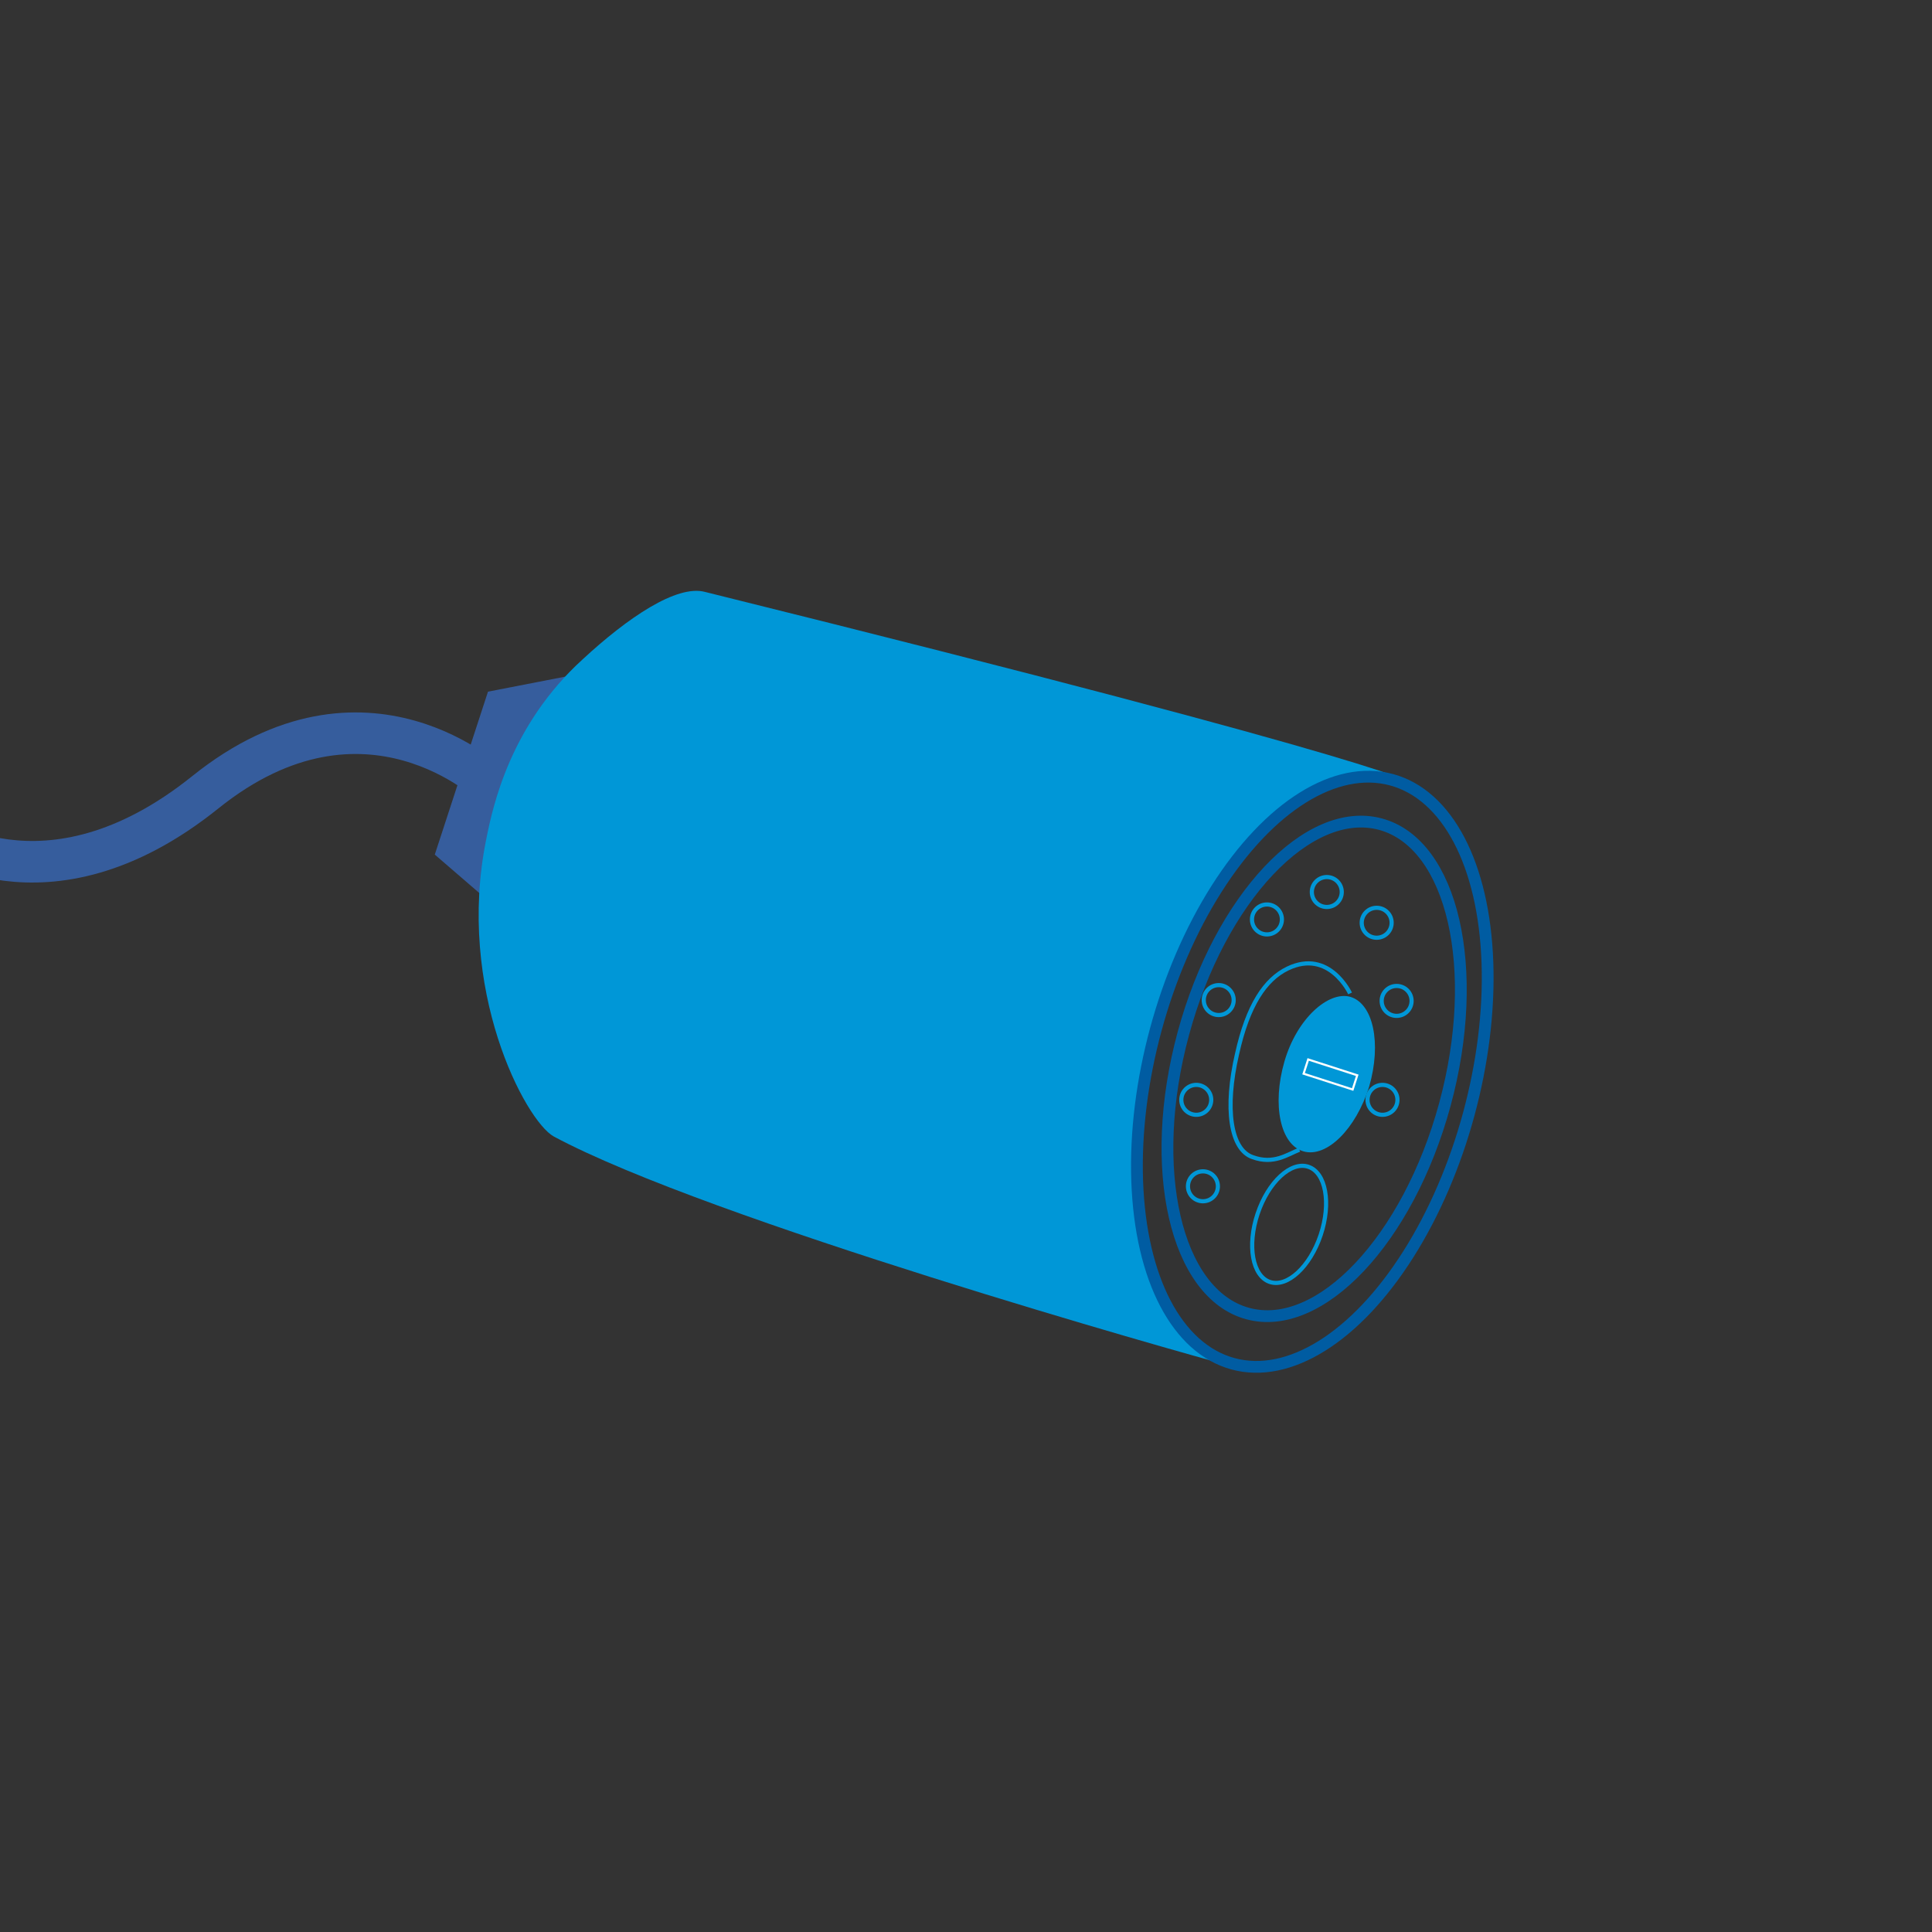 <?xml version="1.0" encoding="utf-8"?>
<!-- Generator: Adobe Illustrator 27.7.0, SVG Export Plug-In . SVG Version: 6.00 Build 0)  -->
<svg version="1.1" id="Warstwa_1" xmlns="http://www.w3.org/2000/svg" xmlns:xlink="http://www.w3.org/1999/xlink" x="0px" y="0px"
	 viewBox="0 0 232.4 232.4" style="enable-background:new 0 0 232.4 232.4;" xml:space="preserve">
<rect x="0" y="0" width="232.4" height="232.4" fill="#333333" stroke="none"/>
<style type="text/css">
	.st0{fill:none;stroke:#365D9D;stroke-width:5;stroke-miterlimit:10;}
	.st1{fill:#365D9D;}
	.st2{fill:#0097D7;}
	.st3{fill:none;stroke:#005CA2;stroke-width:1.417;stroke-miterlimit:10;}
	.st4{fill:none;stroke:#0097D7;stroke-width:0.5;stroke-miterlimit:10;}
	.st5{fill:none;stroke:#FFFFFF;stroke-width:0.25;stroke-miterlimit:10;}
</style>
<g>
	<path class="st0" d="M-8.7,100c0,0,14.1,10.8,33.4-4.7s34.5-0.8,34.5-0.8"/>
	<polygon class="st1" points="69.5,81.1 62.5,111.6 52.3,102.8 58.7,83.2 	"/>
	<path class="st2" d="M170.2,94.4c0,0,0.5-1.9-85.4-23.2c-3.4-0.9-9.3,3.1-14.7,8.1c-8.7,7.9-10.8,17.6-11.6,21.6
		c-3.7,18.1,4.7,33.9,8.1,35.8c18.6,10,75.4,26,81.4,27.6c0.1,0,0.1-0.1,0-0.1c-1.4-0.7-5.4-3.1-8.2-8.5c-4-8-5.7-21.9,1.8-40
		C155.4,85.4,170.2,94.4,170.2,94.4z"/>
	
		<ellipse transform="matrix(0.262 -0.965 0.965 0.262 -7.443 247.448)" class="st3" cx="158.1" cy="128.6" rx="30.5" ry="16.3"/>
	
		<ellipse transform="matrix(0.262 -0.965 0.965 0.262 -7.875 247.428)" class="st3" cx="157.8" cy="128.9" rx="36.4" ry="19.5"/>
	<circle class="st4" cx="168" cy="120.4" r="1.8"/>
	<circle class="st4" cx="165.6" cy="111" r="1.8"/>
	<circle class="st4" cx="159.6" cy="107.3" r="1.8"/>
	<circle class="st4" cx="152.4" cy="110.6" r="1.8"/>
	<circle class="st4" cx="146.6" cy="120.3" r="1.8"/>
	<circle class="st4" cx="143.9" cy="132.3" r="1.8"/>
	<circle class="st4" cx="166.3" cy="132.3" r="1.8"/>
	<circle class="st4" cx="144.7" cy="142.7" r="1.8"/>
	<ellipse transform="matrix(0.317 -0.949 0.949 0.317 -33.852 247.681)" class="st4" cx="155" cy="147.3" rx="7.3" ry="4"/>
	<path class="st2" d="M154.5,127.7c-1.5,5.2-0.5,10,2.3,10.8c2.8,0.8,6.3-2.7,7.9-7.8c1.5-5.2,0.5-10-2.3-10.8
		C159.8,119.2,156,122.5,154.5,127.7z"/>
	<path class="st4" d="M162.4,119.5c0,0-2.5-5.4-7.5-3c-2.7,1.3-4.8,4.4-6.1,10.3c-1.5,6.5-0.8,11.5,1.9,12.4
		c2.5,0.9,4.1-0.3,5.6-0.9"/>
	<path class="st2" d="M62.3,79.4"/>
	
		<rect x="156.9" y="128.3" transform="matrix(0.952 0.307 -0.307 0.952 47.38 -42.869)" class="st5" width="6.2" height="1.8"/>
</g>
</svg>
